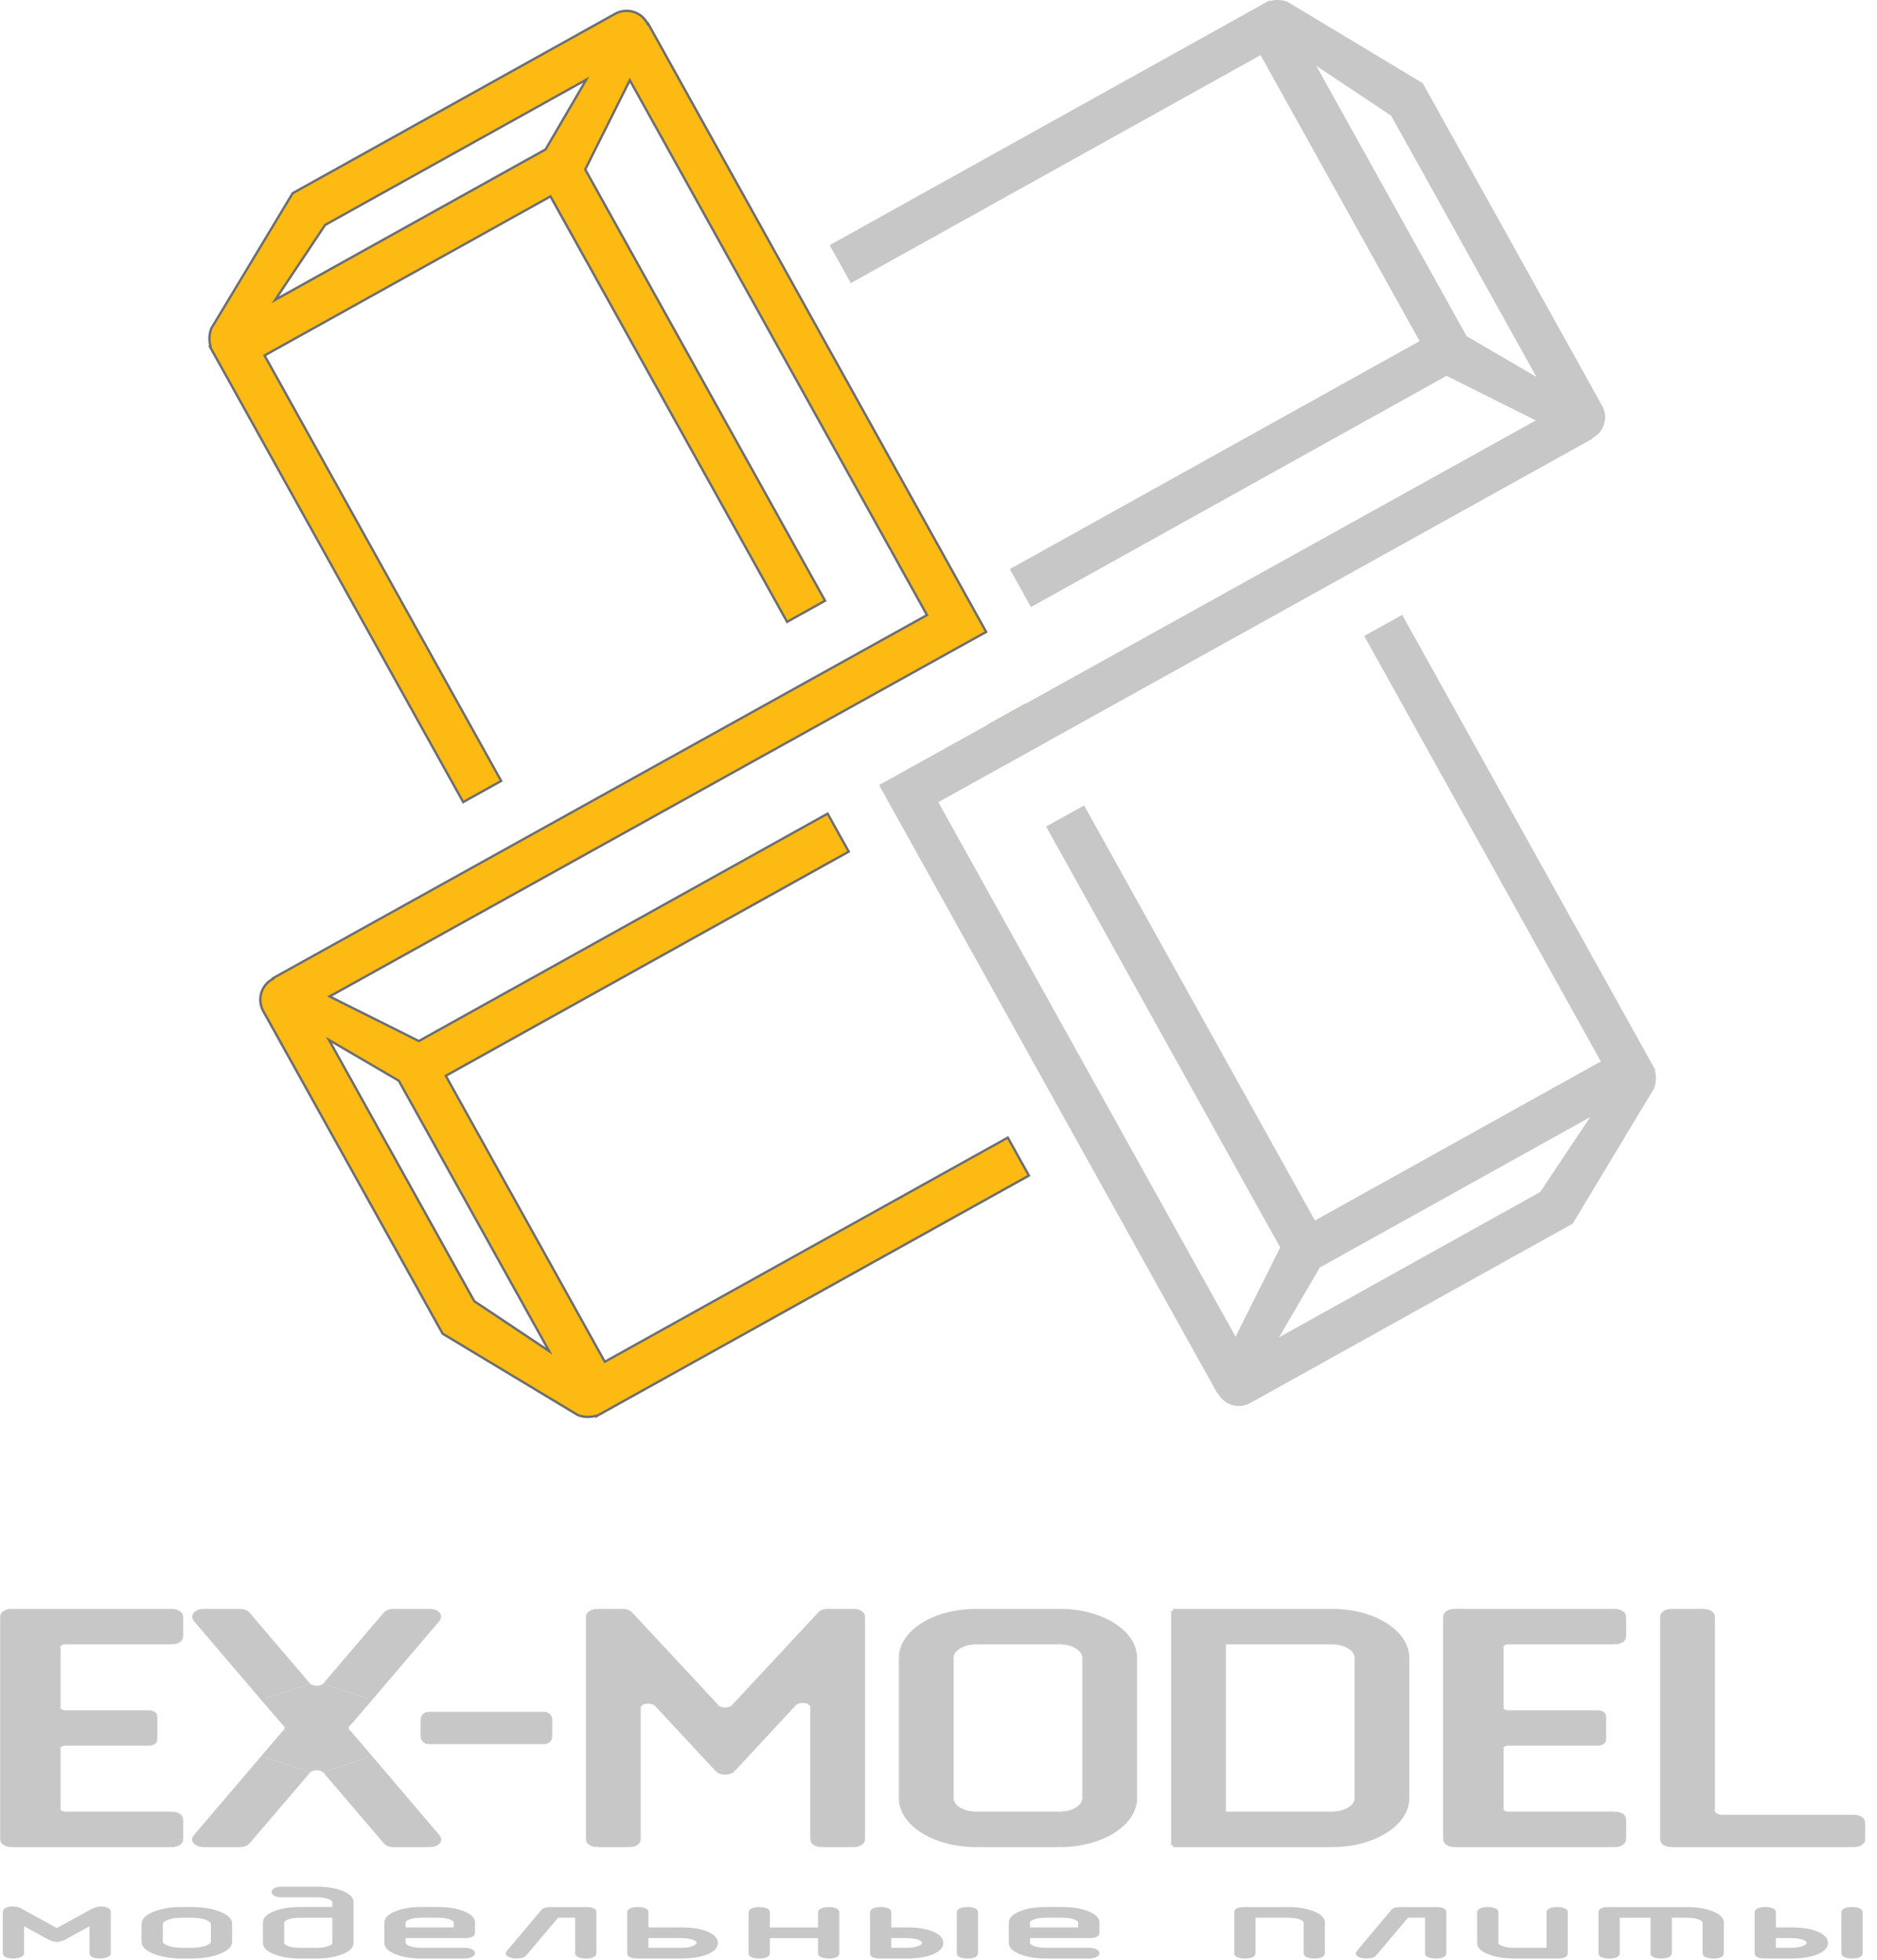 <svg width="136" height="142" viewBox="0 0 136 142" fill="none" xmlns="http://www.w3.org/2000/svg">
<path d="M74.326 50.96L71.572 52.49L73.102 55.243L75.856 53.713L74.326 50.96Z" fill="#E47E25"/>
<path d="M62.057 47.409L59.304 48.939L60.834 51.692L63.587 50.162L62.057 47.409Z" fill="#3B4DA1"/>
<path d="M73.018 82.409L43.821 98.649L32.298 77.934L61.494 61.694L59.964 58.943L30.345 75.418L23.879 72.186L71.452 45.779L46.958 1.707L46.922 1.728C46.804 1.495 46.636 1.286 46.419 1.126C45.88 0.726 45.154 0.678 44.569 1.004L21.205 14L15.302 23.807L15.259 23.951C15.146 24.329 15.15 24.719 15.251 25.079L15.206 25.103L15.36 25.38C15.403 25.474 15.454 25.565 15.512 25.652L33.563 58.103L36.315 56.572L19.17 25.752L39.885 14.228L57.029 45.049L59.781 43.518L42.402 12.275L45.634 5.809L67.165 44.555L19.779 70.86L19.799 70.895C19.567 71.013 19.358 71.181 19.197 71.398C18.797 71.937 18.749 72.664 19.076 73.248L32.072 96.612L41.879 102.515L42.023 102.558C42.4 102.671 42.79 102.667 43.151 102.566L43.175 102.611L43.452 102.457C43.546 102.414 43.637 102.365 43.722 102.306L74.55 85.159L73.02 82.407L73.018 82.409ZM39.529 10.821L19.939 21.718L23.56 16.29L42.483 5.763L39.529 10.82V10.821ZM34.363 94.259L23.837 75.336L28.893 78.29L39.789 97.879L34.362 94.259H34.363Z" fill="#FDBA12"/>
<path d="M42.599 102.731C42.396 102.731 42.192 102.701 41.997 102.642L41.835 102.59L32.007 96.675L31.997 96.655L19.001 73.291C18.659 72.676 18.709 71.913 19.129 71.349C19.276 71.15 19.463 70.986 19.683 70.863L19.665 70.829L67.05 44.524L45.639 5.994L42.5 12.273L59.898 43.551L56.996 45.165L39.851 14.344L19.285 25.784L36.429 56.605L33.528 58.219L15.436 25.693C15.381 25.613 15.328 25.517 15.282 25.415L15.09 25.069L15.152 25.035C15.061 24.667 15.07 24.284 15.178 23.924L15.229 23.761L21.144 13.934L44.528 0.926C45.144 0.584 45.906 0.633 46.471 1.054C46.669 1.201 46.833 1.387 46.956 1.608L46.99 1.589L47.032 1.664L71.57 45.81L71.495 45.851L24.064 72.18L30.344 75.319L59.998 58.825L61.613 61.727L32.416 77.966L43.856 98.532L73.053 82.293L74.667 85.195L74.592 85.236L43.762 102.383C43.682 102.438 43.586 102.491 43.485 102.537L43.139 102.729L43.105 102.667C42.938 102.708 42.767 102.729 42.597 102.729L42.599 102.731ZM41.913 102.438L42.047 102.477C42.397 102.583 42.772 102.585 43.128 102.486L43.193 102.467L43.208 102.496L43.41 102.383C43.507 102.337 43.594 102.289 43.675 102.236L74.434 85.126L72.986 82.523L43.789 98.763L43.748 98.688L32.184 77.898L32.259 77.857L61.38 61.658L59.932 59.056L30.349 75.511L23.698 72.186L23.84 72.108L71.337 45.743L46.924 1.823L46.884 1.846L46.845 1.765C46.729 1.534 46.568 1.341 46.368 1.192C45.857 0.813 45.166 0.767 44.61 1.076L21.265 14.062L15.379 23.841L15.34 23.975C15.234 24.325 15.232 24.7 15.332 25.055L15.35 25.12L15.321 25.136L15.434 25.338C15.48 25.437 15.53 25.524 15.583 25.604L33.596 57.987L36.199 56.538L19.054 25.717L39.92 14.111L57.064 44.933L59.667 43.484L42.307 12.277L45.631 5.627L67.283 44.589L67.208 44.63L19.897 70.892L19.919 70.931L19.841 70.971C19.61 71.087 19.417 71.248 19.268 71.448C18.888 71.959 18.842 72.65 19.152 73.206L32.137 96.551L41.917 102.436L41.913 102.438ZM40.036 98.146L34.299 94.319L34.289 94.3L23.611 75.104L28.957 78.226L28.969 78.247L40.038 98.146H40.036ZM34.427 94.199L39.543 97.611L28.83 78.349L24.064 75.566L34.429 94.198L34.427 94.199ZM19.673 21.965L23.5 16.229L23.519 16.218L42.715 5.541L39.593 10.886L39.572 10.898L19.673 21.967V21.965ZM23.62 16.357L20.207 21.473L39.468 10.76L42.252 5.994L23.62 16.358V16.357Z" fill="#6D6E71"/>
<path d="M119.91 77.563L119.954 77.539L119.8 77.262C119.757 77.168 119.706 77.077 119.648 76.99L101.597 44.539L98.846 46.07L115.99 76.891L95.275 88.415L78.55 58.346L75.798 59.876L92.758 90.367L89.526 96.833L67.987 58.11L115.381 31.783L115.361 31.747C115.593 31.629 115.802 31.461 115.963 31.244C116.363 30.705 116.411 29.979 116.084 29.394L103.088 6.03L93.281 0.127L93.138 0.084C92.76 -0.028 92.37 -0.025 92.009 0.076L91.985 0.031L91.708 0.185C91.614 0.228 91.523 0.278 91.438 0.336L60.114 17.759L61.645 20.51L91.335 3.995L102.859 24.71L73.168 41.225L74.699 43.977L104.812 27.226L111.277 30.457L63.693 56.87L88.201 100.933L88.237 100.913C88.355 101.145 88.522 101.354 88.74 101.515C89.278 101.915 90.005 101.963 90.59 101.636L113.954 88.64L119.857 78.833L119.899 78.69C120.012 78.312 120.009 77.922 119.908 77.561L119.91 77.563ZM106.265 24.353L95.369 4.763L100.797 8.383L111.324 27.306L106.267 24.353H106.265ZM111.599 86.349L92.676 96.876L95.629 91.819L115.219 80.923L111.599 86.349Z" fill="#C7C7C7"/>
<path d="M135.002 132.03V133.244C135.002 133.481 134.688 133.668 134.32 133.668H121.11C120.727 133.668 120.428 133.481 120.428 133.244V117.11C120.428 116.889 120.729 116.686 121.11 116.686H123.432C123.802 116.686 124.115 116.889 124.115 117.11V131.181C124.115 131.411 124.416 131.606 124.797 131.606H134.318C134.688 131.606 135.001 131.783 135.001 132.03H135.002Z" fill="#C7C7C7"/>
<path d="M117.682 131.8V133.244C117.682 133.481 117.381 133.668 116.999 133.668H105.388C105.019 133.668 104.706 133.481 104.706 133.244V117.11C104.706 116.889 105.021 116.686 105.388 116.686H116.999C117.382 116.686 117.682 116.889 117.682 117.11V118.553C117.682 118.799 117.381 118.977 116.999 118.977H109.282C109.022 118.977 108.803 119.121 108.803 119.283V123.74C108.803 123.892 109.022 124.037 109.282 124.037H115.756C116.03 124.037 116.235 124.172 116.235 124.335V126.024C116.235 126.185 116.03 126.322 115.756 126.322H109.282C109.022 126.322 108.803 126.465 108.803 126.628V131.075C108.803 131.236 109.022 131.382 109.282 131.382H116.999C117.382 131.382 117.682 131.559 117.682 131.806V131.8Z" fill="#C7C7C7"/>
<path d="M101.973 120.089V130.273C101.973 132.141 99.528 133.668 96.51 133.668H84.995V116.686H96.51C99.528 116.686 101.973 118.213 101.973 120.089ZM98.285 130.273V120.089C98.285 119.478 97.493 118.977 96.51 118.977H88.683V131.376H96.51C97.493 131.376 98.285 130.875 98.285 130.273Z" fill="#C7C7C7"/>
<path d="M82.249 120.089V130.273C82.249 132.141 79.804 133.668 76.786 133.668H70.734C67.716 133.668 65.27 132.141 65.27 130.273V120.089C65.27 118.213 67.716 116.686 70.734 116.686H76.786C79.804 116.686 82.249 118.213 82.249 120.089ZM78.561 130.273V120.089C78.561 119.478 77.769 118.977 76.786 118.977H70.734C69.751 118.977 68.959 119.478 68.959 120.089V130.273C68.959 130.875 69.751 131.376 70.734 131.376H76.786C77.769 131.376 78.561 130.875 78.561 130.273Z" fill="#C7C7C7"/>
<path d="M62.537 117.11V133.244C62.537 133.481 62.223 133.668 61.855 133.668H59.533C59.15 133.668 58.85 133.481 58.85 133.244V123.645C58.85 123.408 58.536 123.221 58.168 123.221C57.936 123.221 57.676 123.307 57.568 123.433L53.142 128.203C53.088 128.262 52.978 128.338 52.883 128.363C52.554 128.475 52.146 128.406 51.954 128.203L47.556 123.485C47.378 123.29 46.956 123.221 46.627 123.324C46.436 123.401 46.272 123.562 46.285 123.697V133.244C46.285 133.481 45.984 133.668 45.603 133.668H43.281C42.912 133.668 42.599 133.481 42.599 133.244V117.11C42.599 116.889 42.913 116.686 43.281 116.686H45.111C45.33 116.677 45.603 116.78 45.697 116.906L51.954 123.628C52.146 123.84 52.554 123.892 52.883 123.772C52.978 123.763 53.088 123.687 53.129 123.628L59.386 116.906C59.481 116.78 59.741 116.677 59.972 116.686H61.857C62.226 116.686 62.539 116.889 62.539 117.11H62.537Z" fill="#C7C7C7"/>
<path d="M39.875 124.577V125.783C39.875 126.012 39.67 126.207 39.438 126.207H31.05C30.804 126.207 30.612 126.012 30.612 125.783V124.577C30.612 124.34 30.804 124.145 31.05 124.145H39.438C39.67 124.145 39.875 124.34 39.875 124.577Z" fill="#C7C7C7"/>
<path d="M31.459 116.735C31.788 116.847 31.925 117.1 31.747 117.32L26.815 123.1L23.551 122.023L27.908 116.913C28.004 116.778 28.277 116.676 28.508 116.684H31.145C31.227 116.684 31.377 116.727 31.459 116.735Z" fill="#C7C7C7"/>
<path d="M31.747 133.047C31.788 133.098 31.829 133.191 31.829 133.242C31.829 133.48 31.515 133.666 31.147 133.666H28.51C28.278 133.675 28.004 133.572 27.91 133.437L23.553 128.336L26.817 127.259L31.749 133.047H31.747Z" fill="#C7C7C7"/>
<path d="M26.816 123.102L25.203 124.978C25.094 125.089 25.094 125.267 25.203 125.376L26.816 127.26L23.551 128.338C23.373 128.117 22.965 128.04 22.623 128.151C22.513 128.186 22.39 128.269 22.335 128.338L19.071 127.26L20.684 125.376C20.793 125.265 20.793 125.087 20.684 124.978L19.071 123.102L22.335 122.024C22.513 122.236 22.936 122.313 23.264 122.211C23.373 122.168 23.497 122.093 23.551 122.024L26.816 123.102Z" fill="#C7C7C7"/>
<path d="M17.979 116.915L22.336 122.024L19.071 123.102L14.14 117.322C14.099 117.279 14.071 117.195 14.071 117.136V117.11C14.071 116.889 14.372 116.686 14.754 116.686H17.377C17.609 116.677 17.883 116.78 17.977 116.915H17.979Z" fill="#C7C7C7"/>
<path d="M22.336 128.338L17.979 133.439C17.883 133.574 17.609 133.676 17.378 133.668H14.755C14.659 133.676 14.509 133.642 14.427 133.608C14.194 133.54 14.058 133.387 14.058 133.235C14.058 133.175 14.085 133.109 14.14 133.049L19.071 127.26L22.336 128.338Z" fill="#C7C7C7"/>
<path d="M13.129 133.235V133.244C13.129 133.481 12.828 133.668 12.447 133.668H0.836C0.453 133.668 0.153 133.481 0.153 133.244V117.11C0.153 116.889 0.454 116.686 0.836 116.686H12.447C12.83 116.686 13.129 116.889 13.129 117.11V118.553C13.129 118.799 12.828 118.977 12.447 118.977H4.729C4.469 118.977 4.25 119.121 4.25 119.283V123.74C4.25 123.9 4.469 124.037 4.729 124.037H10.781C11.041 124.037 11.26 124.172 11.26 124.335V126.024C11.26 126.193 11.041 126.322 10.781 126.322H4.729C4.469 126.322 4.25 126.465 4.25 126.628V131.075C4.25 131.245 4.469 131.382 4.729 131.382H12.447C12.83 131.382 13.129 131.576 13.129 131.806V133.24V133.235Z" fill="#C7C7C7"/>
<path d="M120.569 117.11H120.288V133.244H120.569V117.11Z" fill="#C7C7C7"/>
<path d="M123.433 116.546H121.111V116.826H123.433V116.546Z" fill="#C7C7C7"/>
<path d="M124.257 117.11H123.977V131.181H124.257V117.11Z" fill="#C7C7C7"/>
<path d="M134.32 131.465H124.799V131.746H134.32V131.465Z" fill="#C7C7C7"/>
<path d="M135.143 132.03H134.862V133.244H135.143V132.03Z" fill="#C7C7C7"/>
<path d="M134.32 133.528H121.111V133.808H134.32V133.528Z" fill="#C7C7C7"/>
<path d="M108.944 119.282H108.663V123.738H108.944V119.282Z" fill="#C7C7C7"/>
<path d="M115.754 123.895H109.28V124.176H115.754V123.895Z" fill="#C7C7C7"/>
<path d="M116.374 124.331H116.094V126.021H116.374V124.331Z" fill="#C7C7C7"/>
<path d="M115.754 126.178H109.28V126.459H115.754V126.178Z" fill="#C7C7C7"/>
<path d="M108.944 126.623H108.663V131.07H108.944V126.623Z" fill="#C7C7C7"/>
<path d="M116.998 131.236H109.28V131.517H116.998V131.236Z" fill="#C7C7C7"/>
<path d="M117.822 131.801H117.542V133.244H117.822V131.801Z" fill="#C7C7C7"/>
<path d="M117 133.528H105.389V133.808H117V133.528Z" fill="#C7C7C7"/>
<path d="M104.845 117.11H104.564V133.244H104.845V117.11Z" fill="#C7C7C7"/>
<path d="M117 116.546H105.389V116.826H117V116.546Z" fill="#C7C7C7"/>
<path d="M117.822 117.11H117.542V118.553H117.822V117.11Z" fill="#C7C7C7"/>
<path d="M116.998 118.837H109.28V119.117H116.998V118.837Z" fill="#C7C7C7"/>
<path d="M96.508 118.837H88.682V119.117H96.508V118.837Z" fill="#C7C7C7"/>
<path d="M96.508 133.528H84.993V133.808H96.508V133.528Z" fill="#C7C7C7"/>
<path d="M85.134 116.686H84.853V133.668H85.134V116.686Z" fill="#C7C7C7"/>
<path d="M96.508 116.546H84.993V116.826H96.508V116.546Z" fill="#C7C7C7"/>
<path d="M102.114 120.089H101.834V130.274H102.114V120.089Z" fill="#C7C7C7"/>
<path d="M88.822 118.977H88.542V131.377H88.822V118.977Z" fill="#C7C7C7"/>
<path d="M96.508 131.236H88.682V131.517H96.508V131.236Z" fill="#C7C7C7"/>
<path d="M98.426 120.089H98.145V130.274H98.426V120.089Z" fill="#C7C7C7"/>
<path d="M76.786 133.528H70.734V133.808H76.786V133.528Z" fill="#C7C7C7"/>
<path d="M65.409 120.089H65.129V130.274H65.409V120.089Z" fill="#C7C7C7"/>
<path d="M76.786 116.546H70.734V116.826H76.786V116.546Z" fill="#C7C7C7"/>
<path d="M82.389 120.089H82.108V130.274H82.389V120.089Z" fill="#C7C7C7"/>
<path d="M76.786 131.236H70.734V131.517H76.786V131.236Z" fill="#C7C7C7"/>
<path d="M78.7 120.089H78.42V130.274H78.7V120.089Z" fill="#C7C7C7"/>
<path d="M76.786 118.837H70.734V119.117H76.786V118.837Z" fill="#C7C7C7"/>
<path d="M69.098 120.089H68.817V130.274H69.098V120.089Z" fill="#C7C7C7"/>
<path d="M45.599 133.528H43.276V133.808H45.599V133.528Z" fill="#C7C7C7"/>
<path d="M42.734 117.11H42.454V133.244H42.734V117.11Z" fill="#C7C7C7"/>
<path d="M45.106 116.546H43.276V116.826H45.106V116.546Z" fill="#C7C7C7"/>
<path d="M45.8 116.803L45.595 116.994L51.852 123.715L52.057 123.524L45.8 116.803Z" fill="#C7C7C7"/>
<path d="M59.278 116.815L53.022 123.536L53.227 123.727L59.483 117.006L59.278 116.815Z" fill="#C7C7C7"/>
<path d="M61.854 116.546H59.97V116.826H61.854V116.546Z" fill="#C7C7C7"/>
<path d="M62.678 117.11H62.398V133.244H62.678V117.11Z" fill="#C7C7C7"/>
<path d="M61.853 133.528H59.531V133.808H61.853V133.528Z" fill="#C7C7C7"/>
<path d="M58.99 123.644H58.709V133.242H58.99V123.644Z" fill="#C7C7C7"/>
<path d="M57.463 123.331L53.038 128.102L53.244 128.292L57.669 123.522L57.463 123.331Z" fill="#C7C7C7"/>
<path d="M47.658 123.384L47.453 123.575L51.851 128.293L52.056 128.102L47.658 123.384Z" fill="#C7C7C7"/>
<path d="M46.423 123.695H46.142V133.242H46.423V123.695Z" fill="#C7C7C7"/>
<path d="M30.754 124.578H30.474V125.783H30.754V124.578Z" fill="#C7C7C7"/>
<path d="M39.439 124.005H31.052V124.285H39.439V124.005Z" fill="#C7C7C7"/>
<path d="M40.016 124.578H39.735V125.783H40.016V124.578Z" fill="#C7C7C7"/>
<path d="M39.439 126.067H31.052V126.347H39.439V126.067Z" fill="#C7C7C7"/>
<path d="M27.806 116.818L23.447 121.926L23.66 122.108L28.02 117.001L27.806 116.818Z" fill="#C7C7C7"/>
<path d="M31.147 116.546H28.511V116.826H31.147V116.546Z" fill="#C7C7C7"/>
<path d="M25.312 125.068L25.1 124.885L26.71 123.01L31.642 117.231L31.854 117.413L26.924 123.193L25.312 125.068Z" fill="#C7C7C7"/>
<path d="M31.642 133.139L26.71 127.351L25.097 125.467L25.311 125.285L26.924 127.168L31.854 132.956L31.642 133.139Z" fill="#C7C7C7"/>
<path d="M31.147 133.528H28.511V133.808H31.147V133.528Z" fill="#C7C7C7"/>
<path d="M23.662 128.242L23.448 128.424L27.806 133.525L28.019 133.342L23.662 128.242Z" fill="#C7C7C7"/>
<path d="M22.225 128.259L17.867 133.359L18.08 133.541L22.438 128.441L22.225 128.259Z" fill="#C7C7C7"/>
<path d="M17.378 133.528H14.755V133.808H17.378V133.528Z" fill="#C7C7C7"/>
<path d="M14.248 133.139L14.034 132.956L18.966 127.17L20.577 125.285L20.79 125.467L19.178 127.351L14.248 133.139Z" fill="#C7C7C7"/>
<path d="M17.378 116.546H14.755V116.826H17.378V116.546Z" fill="#C7C7C7"/>
<path d="M18.085 116.825L17.872 117.007L22.23 122.116L22.443 121.934L18.085 116.825Z" fill="#C7C7C7"/>
<path d="M20.577 125.068L18.966 123.193L14.034 117.413L14.248 117.231L19.178 123.011L20.79 124.885L20.577 125.068Z" fill="#C7C7C7"/>
<path d="M120.569 117.11H120.288C120.288 116.799 120.657 116.546 121.111 116.546V116.826C120.779 116.826 120.569 116.994 120.569 117.11Z" fill="#C7C7C7"/>
<path d="M124.257 117.11H123.976C123.976 116.995 123.749 116.826 123.434 116.826V116.546C123.881 116.546 124.257 116.804 124.257 117.11Z" fill="#C7C7C7"/>
<path d="M124.799 131.746C124.337 131.746 123.977 131.498 123.977 131.182H124.257C124.257 131.315 124.49 131.466 124.799 131.466V131.746Z" fill="#C7C7C7"/>
<path d="M135.143 132.03H134.862C134.862 131.876 134.614 131.746 134.32 131.746V131.465C134.789 131.465 135.143 131.708 135.143 132.03Z" fill="#C7C7C7"/>
<path d="M134.32 133.808V133.528C134.632 133.528 134.862 133.377 134.862 133.244H135.143C135.143 133.56 134.782 133.808 134.32 133.808Z" fill="#C7C7C7"/>
<path d="M121.111 133.808C120.642 133.808 120.288 133.565 120.288 133.244H120.569C120.569 133.381 120.787 133.528 121.111 133.528V133.808Z" fill="#C7C7C7"/>
<path d="M108.944 119.282H108.663C108.663 119.036 108.94 118.835 109.282 118.835V119.116C109.075 119.116 108.944 119.225 108.944 119.282Z" fill="#C7C7C7"/>
<path d="M109.281 124.176C108.946 124.176 108.662 123.975 108.662 123.738H108.943C108.943 123.784 109.074 123.895 109.281 123.895V124.176Z" fill="#C7C7C7"/>
<path d="M116.374 124.331H116.093C116.093 124.268 115.962 124.174 115.755 124.174V123.894C116.107 123.894 116.374 124.082 116.374 124.331Z" fill="#C7C7C7"/>
<path d="M115.757 126.459V126.178C115.964 126.178 116.095 126.086 116.095 126.021H116.376C116.376 126.27 116.111 126.459 115.757 126.459Z" fill="#C7C7C7"/>
<path d="M108.944 126.623H108.663C108.663 126.376 108.94 126.176 109.282 126.176V126.457C109.075 126.457 108.944 126.566 108.944 126.623Z" fill="#C7C7C7"/>
<path d="M109.281 131.517C108.941 131.517 108.662 131.317 108.662 131.07H108.943C108.943 131.127 109.074 131.236 109.281 131.236V131.517Z" fill="#C7C7C7"/>
<path d="M117.823 131.801H117.542C117.542 131.643 117.299 131.517 117 131.517V131.236C117.477 131.236 117.823 131.474 117.823 131.801Z" fill="#C7C7C7"/>
<path d="M117 133.808V133.528C117.325 133.528 117.542 133.38 117.542 133.244H117.823C117.823 133.565 117.469 133.808 117 133.808Z" fill="#C7C7C7"/>
<path d="M105.389 133.808C104.927 133.808 104.566 133.56 104.566 133.244H104.847C104.847 133.377 105.079 133.528 105.389 133.528V133.808Z" fill="#C7C7C7"/>
<path d="M104.845 117.11H104.564C104.564 116.804 104.941 116.546 105.387 116.546V116.826C105.072 116.826 104.845 116.995 104.845 117.11Z" fill="#C7C7C7"/>
<path d="M117.823 117.11H117.542C117.542 116.994 117.33 116.826 117 116.826V116.546C117.453 116.546 117.823 116.799 117.823 117.11Z" fill="#C7C7C7"/>
<path d="M117 119.118V118.837C117.299 118.837 117.542 118.709 117.542 118.553H117.823C117.823 118.88 117.477 119.118 117 119.118Z" fill="#C7C7C7"/>
<path d="M102.114 120.089H101.834C101.834 118.29 99.445 116.826 96.511 116.826V116.546C99.601 116.546 102.114 118.136 102.114 120.089Z" fill="#C7C7C7"/>
<path d="M96.509 133.808V133.528C99.445 133.528 101.832 132.067 101.832 130.273H102.112C102.112 132.223 99.599 133.808 96.509 133.808Z" fill="#C7C7C7"/>
<path d="M96.509 131.517V131.236C97.395 131.236 98.145 130.795 98.145 130.273H98.426C98.426 130.959 97.566 131.517 96.51 131.517H96.509Z" fill="#C7C7C7"/>
<path d="M98.426 120.089H98.145C98.145 119.562 97.396 119.118 96.509 119.118V118.837C97.566 118.837 98.424 119.398 98.424 120.089H98.426Z" fill="#C7C7C7"/>
<path d="M70.734 131.517C69.677 131.517 68.818 130.959 68.818 130.273H69.099C69.099 130.795 69.848 131.236 70.735 131.236V131.517H70.734Z" fill="#C7C7C7"/>
<path d="M76.784 133.808V133.528C79.72 133.528 82.107 132.067 82.107 130.273H82.388C82.388 132.223 79.874 133.808 76.784 133.808Z" fill="#C7C7C7"/>
<path d="M70.734 133.808C67.644 133.808 65.13 132.223 65.13 130.273H65.41C65.41 132.069 67.799 133.528 70.734 133.528V133.808Z" fill="#C7C7C7"/>
<path d="M65.409 120.089H65.129C65.129 118.134 67.643 116.546 70.733 116.546V116.826C67.796 116.826 65.409 118.29 65.409 120.089Z" fill="#C7C7C7"/>
<path d="M82.389 120.089H82.108C82.108 118.29 79.719 116.826 76.785 116.826V116.546C79.875 116.546 82.389 118.136 82.389 120.089Z" fill="#C7C7C7"/>
<path d="M76.784 131.517V131.236C77.67 131.236 78.419 130.795 78.419 130.273H78.699C78.699 130.959 77.839 131.517 76.784 131.517Z" fill="#C7C7C7"/>
<path d="M78.7 120.089H78.42C78.42 119.562 77.671 119.117 76.785 119.117V118.837C77.842 118.837 78.7 119.398 78.7 120.089Z" fill="#C7C7C7"/>
<path d="M69.098 120.089H68.817C68.817 119.398 69.677 118.837 70.733 118.837V119.117C69.847 119.117 69.096 119.562 69.096 120.089H69.098Z" fill="#C7C7C7"/>
<path d="M43.276 133.808C42.815 133.808 42.454 133.56 42.454 133.244H42.734C42.734 133.377 42.967 133.528 43.276 133.528V133.808Z" fill="#C7C7C7"/>
<path d="M42.734 117.11H42.454C42.454 116.804 42.83 116.546 43.276 116.546V116.826C42.962 116.826 42.734 116.995 42.734 117.11Z" fill="#C7C7C7"/>
<path d="M45.583 116.99C45.523 116.91 45.299 116.818 45.113 116.826L45.103 116.546C45.366 116.536 45.686 116.659 45.807 116.823L45.583 116.99Z" fill="#C7C7C7"/>
<path d="M52.517 123.974C52.247 123.974 51.994 123.885 51.847 123.721L52.055 123.533C52.201 123.693 52.55 123.741 52.832 123.639L52.867 123.63C52.917 123.625 52.991 123.575 53.01 123.546L53.24 123.705C53.181 123.791 53.049 123.888 52.91 123.907C52.782 123.952 52.647 123.972 52.517 123.972V123.974Z" fill="#C7C7C7"/>
<path d="M62.678 117.11H62.398C62.398 116.995 62.17 116.826 61.855 116.826V116.546C62.302 116.546 62.678 116.804 62.678 117.11Z" fill="#C7C7C7"/>
<path d="M61.853 133.808V133.528C62.165 133.528 62.396 133.377 62.396 133.244H62.676C62.676 133.56 62.315 133.808 61.853 133.808Z" fill="#C7C7C7"/>
<path d="M59.532 133.808C59.063 133.808 58.709 133.565 58.709 133.244H58.99C58.99 133.381 59.209 133.528 59.532 133.528V133.808Z" fill="#C7C7C7"/>
<path d="M58.99 123.644H58.709C58.709 123.511 58.477 123.36 58.167 123.36C57.972 123.36 57.75 123.434 57.673 123.524L57.461 123.341C57.615 123.162 57.936 123.08 58.169 123.08C58.631 123.08 58.991 123.328 58.991 123.644H58.99Z" fill="#C7C7C7"/>
<path d="M52.548 128.557C52.274 128.557 52.006 128.464 51.849 128.297L52.054 128.105C52.206 128.268 52.557 128.324 52.835 128.23C52.909 128.21 52.996 128.151 53.037 128.107L53.244 128.297C53.176 128.37 53.046 128.464 52.917 128.499C52.799 128.538 52.675 128.557 52.55 128.557H52.548Z" fill="#C7C7C7"/>
<path d="M46.142 123.709C46.12 123.49 46.341 123.283 46.572 123.191C46.972 123.066 47.444 123.155 47.656 123.387L47.449 123.575C47.31 123.423 46.944 123.367 46.666 123.454C46.51 123.515 46.418 123.635 46.423 123.68L46.144 123.707L46.142 123.709Z" fill="#C7C7C7"/>
<path d="M45.599 133.808V133.528C45.923 133.528 46.141 133.381 46.141 133.244H46.421C46.421 133.565 46.067 133.808 45.599 133.808Z" fill="#C7C7C7"/>
<path d="M59.495 116.99L59.27 116.823C59.397 116.655 59.698 116.537 59.975 116.546L59.965 116.826C59.773 116.817 59.558 116.906 59.495 116.99Z" fill="#C7C7C7"/>
<path d="M30.754 124.577H30.474C30.474 124.261 30.732 124.005 31.052 124.005V124.285C30.886 124.285 30.754 124.413 30.754 124.577Z" fill="#C7C7C7"/>
<path d="M40.016 124.577H39.735C39.735 124.422 39.596 124.285 39.438 124.285V124.005C39.75 124.005 40.016 124.266 40.016 124.577Z" fill="#C7C7C7"/>
<path d="M39.44 126.348V126.067C39.595 126.067 39.737 125.932 39.737 125.783H40.017C40.017 126.089 39.752 126.348 39.44 126.348Z" fill="#C7C7C7"/>
<path d="M31.052 126.347C30.734 126.347 30.474 126.094 30.474 125.783H30.754C30.754 125.94 30.887 126.067 31.052 126.067V126.347Z" fill="#C7C7C7"/>
<path d="M22.954 122.396C22.66 122.396 22.378 122.293 22.23 122.115L22.445 121.936C22.582 122.098 22.946 122.165 23.225 122.077C23.317 122.042 23.413 121.975 23.444 121.937L23.663 122.113C23.58 122.216 23.425 122.301 23.317 122.343C23.199 122.378 23.076 122.397 22.956 122.397L22.954 122.396Z" fill="#C7C7C7"/>
<path d="M28.023 116.995L27.794 116.835C27.929 116.643 28.266 116.535 28.516 116.546L28.506 116.826C28.304 116.817 28.085 116.91 28.025 116.995H28.023Z" fill="#C7C7C7"/>
<path d="M31.857 117.409L31.638 117.233C31.681 117.18 31.695 117.129 31.679 117.079C31.655 116.997 31.561 116.92 31.428 116.872C31.394 116.867 31.349 116.859 31.305 116.85C31.248 116.838 31.18 116.824 31.146 116.824V116.544C31.207 116.544 31.286 116.559 31.361 116.575C31.404 116.583 31.443 116.592 31.474 116.595L31.505 116.602C31.736 116.679 31.896 116.824 31.948 116.999C31.989 117.137 31.956 117.283 31.855 117.407L31.857 117.409Z" fill="#C7C7C7"/>
<path d="M25.104 125.475C24.942 125.311 24.942 125.043 25.104 124.878L25.304 125.075C25.25 125.132 25.25 125.22 25.304 125.277L25.104 125.473V125.475Z" fill="#C7C7C7"/>
<path d="M31.148 133.808V133.528C31.459 133.528 31.689 133.377 31.689 133.244C31.688 133.227 31.662 133.167 31.638 133.136L31.857 132.96C31.912 133.028 31.97 133.15 31.97 133.244C31.97 133.56 31.609 133.808 31.148 133.808Z" fill="#C7C7C7"/>
<path d="M28.485 133.808C28.241 133.808 27.924 133.704 27.794 133.519L28.023 133.358C28.083 133.444 28.307 133.535 28.504 133.528L28.514 133.808C28.504 133.808 28.494 133.808 28.483 133.808H28.485Z" fill="#C7C7C7"/>
<path d="M22.445 128.425L22.226 128.249C22.303 128.155 22.452 128.056 22.58 128.016C22.984 127.886 23.449 127.986 23.659 128.249L23.44 128.425C23.302 128.254 22.955 128.189 22.664 128.283C22.579 128.309 22.479 128.379 22.444 128.425H22.445Z" fill="#C7C7C7"/>
<path d="M17.403 133.808C17.393 133.808 17.382 133.808 17.372 133.808L17.382 133.528C17.582 133.536 17.803 133.444 17.863 133.358L18.092 133.519C17.962 133.704 17.646 133.808 17.401 133.808H17.403Z" fill="#C7C7C7"/>
<path d="M14.722 133.81C14.606 133.81 14.461 133.776 14.372 133.738C14.102 133.659 13.917 133.461 13.917 133.235C13.917 133.138 13.96 133.037 14.037 132.953L14.244 133.143C14.211 133.179 14.199 133.215 14.199 133.235C14.199 133.312 14.283 133.42 14.468 133.475C14.55 133.509 14.676 133.535 14.743 133.529L14.769 133.808C14.755 133.808 14.739 133.81 14.724 133.81H14.722Z" fill="#C7C7C7"/>
<path d="M20.783 125.475L20.583 125.279C20.638 125.222 20.638 125.133 20.583 125.077L20.783 124.88C20.945 125.044 20.945 125.313 20.783 125.477V125.475Z" fill="#C7C7C7"/>
<path d="M14.038 117.419C13.965 117.343 13.931 117.219 13.931 117.136V117.11C13.931 116.799 14.3 116.546 14.753 116.546V116.826C14.421 116.826 14.211 116.994 14.211 117.11V117.136C14.211 117.166 14.23 117.213 14.24 117.225L14.038 117.419Z" fill="#C7C7C7"/>
<path d="M17.864 116.995C17.802 116.91 17.582 116.818 17.383 116.826L17.373 116.546C17.621 116.537 17.958 116.641 18.095 116.835L17.866 116.995H17.864Z" fill="#C7C7C7"/>
<path d="M4.391 119.282H4.111V123.738H4.391V119.282Z" fill="#C7C7C7"/>
<path d="M10.779 123.895H4.728V124.176H10.779V123.895Z" fill="#C7C7C7"/>
<path d="M11.399 124.331H11.118V126.021H11.399V124.331Z" fill="#C7C7C7"/>
<path d="M10.779 126.178H4.728V126.459H10.779V126.178Z" fill="#C7C7C7"/>
<path d="M4.391 126.623H4.111V131.071H4.391V126.623Z" fill="#C7C7C7"/>
<path d="M12.445 131.236H4.728V131.517H12.445V131.236Z" fill="#C7C7C7"/>
<path d="M12.989 133.244V131.801H13.27V133.235L12.989 133.244Z" fill="#C7C7C7"/>
<path d="M12.447 133.528H0.836V133.808H12.447V133.528Z" fill="#C7C7C7"/>
<path d="M0.292 117.11H0.012V133.244H0.292V117.11Z" fill="#C7C7C7"/>
<path d="M12.447 116.546H0.836V116.826H12.447V116.546Z" fill="#C7C7C7"/>
<path d="M13.27 117.11H12.989V118.553H13.27V117.11Z" fill="#C7C7C7"/>
<path d="M12.445 118.837H4.728V119.117H12.445V118.837Z" fill="#C7C7C7"/>
<path d="M4.391 119.282H4.111C4.111 119.036 4.388 118.835 4.73 118.835V119.116C4.523 119.116 4.391 119.225 4.391 119.282Z" fill="#C7C7C7"/>
<path d="M4.727 124.176C4.387 124.176 4.108 123.979 4.108 123.738H4.389C4.389 123.793 4.521 123.895 4.727 123.895V124.176Z" fill="#C7C7C7"/>
<path d="M11.398 124.331H11.118C11.118 124.277 10.986 124.174 10.779 124.174V123.894C11.12 123.894 11.398 124.09 11.398 124.331Z" fill="#C7C7C7"/>
<path d="M10.779 126.459V126.178C10.986 126.178 11.118 126.086 11.118 126.021H11.398C11.398 126.27 11.133 126.459 10.779 126.459Z" fill="#C7C7C7"/>
<path d="M4.391 126.623H4.111C4.111 126.376 4.388 126.176 4.73 126.176V126.457C4.523 126.457 4.391 126.566 4.391 126.623Z" fill="#C7C7C7"/>
<path d="M4.727 131.517C4.38 131.517 4.108 131.322 4.108 131.07H4.389C4.389 131.135 4.524 131.236 4.727 131.236V131.517Z" fill="#C7C7C7"/>
<path d="M13.27 131.801H12.989C12.989 131.667 12.757 131.517 12.447 131.517V131.236C12.909 131.236 13.27 131.484 13.27 131.801Z" fill="#C7C7C7"/>
<path d="M12.447 133.808V133.528C12.772 133.528 12.989 133.38 12.989 133.244H13.27C13.27 133.565 12.916 133.808 12.447 133.808Z" fill="#C7C7C7"/>
<path d="M0.836 133.808C0.367 133.808 0.013 133.565 0.013 133.244H0.294C0.294 133.381 0.513 133.528 0.836 133.528V133.808Z" fill="#C7C7C7"/>
<path d="M0.292 117.11H0.012C0.012 116.799 0.381 116.546 0.834 116.546V116.826C0.502 116.826 0.292 116.994 0.292 117.11Z" fill="#C7C7C7"/>
<path d="M13.27 117.11H12.989C12.989 116.994 12.777 116.826 12.447 116.826V116.546C12.9 116.546 13.27 116.799 13.27 117.11Z" fill="#C7C7C7"/>
<path d="M12.447 119.118V118.837C12.746 118.837 12.989 118.709 12.989 118.553H13.27C13.27 118.88 12.924 119.118 12.447 119.118Z" fill="#C7C7C7"/>
<path d="M7.681 141.669C7.546 141.712 7.404 141.734 7.255 141.734C7.068 141.734 6.92 141.713 6.807 141.674C6.687 141.628 6.627 141.565 6.627 141.488V139.301L4.625 140.402C4.445 140.489 4.274 140.532 4.114 140.532C3.939 140.532 3.77 140.489 3.602 140.402L1.6 139.301V141.488C1.6 141.565 1.533 141.626 1.398 141.669C1.263 141.712 1.121 141.734 0.972 141.734C0.786 141.734 0.637 141.713 0.524 141.674C0.405 141.628 0.345 141.565 0.345 141.488V138.533C0.345 138.446 0.396 138.377 0.497 138.326C0.622 138.275 0.757 138.249 0.9 138.249C1.121 138.249 1.316 138.295 1.484 138.389L4.114 139.834L6.744 138.389C6.947 138.295 7.142 138.249 7.327 138.249C7.482 138.249 7.614 138.273 7.722 138.323C7.829 138.372 7.882 138.442 7.882 138.533V141.488C7.882 141.565 7.816 141.626 7.681 141.669Z" fill="#C7C7C7"/>
<path d="M7.255 141.874C7.052 141.874 6.889 141.852 6.759 141.806C6.532 141.717 6.486 141.583 6.486 141.486V139.538L4.694 140.523C4.27 140.728 3.898 140.713 3.538 140.523L1.742 139.536V141.484C1.742 141.583 1.691 141.72 1.443 141.801C1.294 141.848 1.137 141.872 0.973 141.872C0.769 141.872 0.607 141.85 0.477 141.804C0.249 141.715 0.203 141.582 0.203 141.484V138.529C0.203 138.43 0.242 138.292 0.434 138.196C0.586 138.133 0.74 138.104 0.903 138.104C1.147 138.104 1.368 138.157 1.556 138.263L4.117 139.67L6.679 138.263C7.105 138.066 7.51 138.066 7.784 138.191C7.996 138.288 8.028 138.446 8.028 138.531V141.486C8.028 141.585 7.977 141.722 7.729 141.801C7.58 141.848 7.423 141.872 7.259 141.872L7.255 141.874ZM6.768 139.061V141.488C6.768 141.488 6.792 141.517 6.857 141.542C6.949 141.575 7.086 141.592 7.253 141.592C7.387 141.592 7.517 141.571 7.636 141.534C7.724 141.505 7.743 141.479 7.743 141.479V138.533C7.741 138.517 7.741 138.487 7.662 138.451C7.464 138.36 7.135 138.363 6.802 138.517L4.112 139.996L1.414 138.514C1.267 138.432 1.094 138.391 0.899 138.391C0.774 138.391 0.656 138.413 0.549 138.457C0.484 138.492 0.484 138.521 0.484 138.534V141.489C0.484 141.489 0.508 141.518 0.572 141.544C0.665 141.577 0.802 141.594 0.969 141.594C1.103 141.594 1.233 141.573 1.352 141.535C1.439 141.506 1.458 141.481 1.458 141.481V139.063L3.668 140.279C3.945 140.422 4.23 140.436 4.562 140.275L6.766 139.063L6.768 139.061Z" fill="#C7C7C7"/>
<path d="M16.681 140.65C16.681 140.942 16.412 141.197 15.877 141.411C15.342 141.625 14.687 141.732 13.916 141.732H13.162C12.413 141.732 11.766 141.628 11.217 141.419C10.67 141.211 10.396 140.954 10.396 140.65V139.369C10.396 139.08 10.665 138.829 11.204 138.612C11.742 138.394 12.394 138.287 13.16 138.287H13.914C14.661 138.287 15.309 138.391 15.858 138.601C16.405 138.812 16.679 139.066 16.679 139.369V140.65H16.681ZM15.424 140.65V139.369C15.424 139.207 15.278 139.068 14.988 138.952C14.697 138.836 14.34 138.777 13.916 138.777H13.162C12.748 138.777 12.394 138.836 12.098 138.95C11.802 139.065 11.653 139.205 11.653 139.369V140.65C11.653 140.812 11.8 140.951 12.093 141.067C12.385 141.183 12.743 141.242 13.162 141.242H13.916C14.323 141.242 14.675 141.185 14.974 141.072C15.273 140.959 15.422 140.819 15.422 140.65H15.424Z" fill="#C7C7C7"/>
<path d="M13.916 141.874H13.162C12.401 141.874 11.729 141.766 11.168 141.553C10.563 141.322 10.255 141.019 10.255 140.65V139.369C10.255 139.013 10.547 138.723 11.151 138.48C11.703 138.257 12.38 138.145 13.16 138.145H13.914C14.677 138.145 15.347 138.254 15.908 138.469C16.514 138.702 16.82 139.005 16.82 139.369V140.65C16.82 141.01 16.527 141.301 15.927 141.542C15.376 141.763 14.699 141.874 13.913 141.874H13.916ZM13.162 138.428C12.418 138.428 11.777 138.534 11.257 138.743C10.929 138.875 10.537 139.092 10.537 139.371V140.651C10.537 140.891 10.783 141.105 11.267 141.289C11.796 141.491 12.433 141.594 13.16 141.594H13.914C14.665 141.594 15.306 141.489 15.823 141.282C16.296 141.093 16.537 140.881 16.537 140.653V139.372C16.537 139.136 16.291 138.921 15.807 138.736C15.279 138.534 14.641 138.43 13.914 138.43H13.16L13.162 138.428ZM13.916 141.382H13.162C12.727 141.382 12.35 141.32 12.042 141.197C11.691 141.058 11.513 140.874 11.513 140.648V139.367C11.513 139.14 11.693 138.955 12.049 138.817C12.36 138.695 12.734 138.635 13.164 138.635H13.918C14.359 138.635 14.737 138.697 15.043 138.82C15.39 138.958 15.568 139.143 15.568 139.367V140.648C15.568 140.881 15.387 141.067 15.027 141.202C14.713 141.32 14.34 141.38 13.918 141.38L13.916 141.382ZM13.162 138.921C12.769 138.921 12.428 138.976 12.15 139.083C12.018 139.135 11.796 139.241 11.796 139.371V140.651C11.796 140.78 12.014 140.886 12.146 140.937C12.421 141.046 12.764 141.101 13.162 141.101H13.916C14.304 141.101 14.643 141.048 14.925 140.942C15.058 140.892 15.282 140.788 15.282 140.653V139.372C15.282 139.244 15.065 139.138 14.935 139.087C14.663 138.977 14.32 138.923 13.914 138.923H13.16L13.162 138.921Z" fill="#C7C7C7"/>
<path d="M24.22 138.287V137.794C24.22 137.656 24.102 137.539 23.866 137.443C23.63 137.348 23.329 137.302 22.963 137.302H20.45C20.258 137.302 20.102 137.279 19.983 137.235C19.875 137.18 19.822 137.12 19.822 137.055C19.822 136.999 19.875 136.944 19.979 136.889C20.084 136.835 20.241 136.809 20.451 136.809H22.965C23.664 136.809 24.259 136.905 24.747 137.098C25.234 137.29 25.479 137.522 25.479 137.794V140.747C25.479 141.017 25.232 141.248 24.743 141.441C24.253 141.635 23.661 141.732 22.967 141.732H21.71C21.033 141.732 20.446 141.636 19.945 141.447C19.446 141.257 19.196 141.024 19.196 140.747V139.27C19.196 138.998 19.441 138.765 19.931 138.574C20.422 138.382 21.014 138.285 21.708 138.285H24.222L24.22 138.287ZM24.22 138.779H21.706C21.352 138.779 21.053 138.825 20.809 138.919C20.689 138.965 20.598 139.02 20.54 139.08C20.48 139.14 20.451 139.203 20.451 139.271V140.749C20.451 140.887 20.571 141.005 20.81 141.101C20.935 141.144 21.07 141.178 21.214 141.207C21.393 141.231 21.558 141.243 21.708 141.243H22.965C23.312 141.243 23.608 141.197 23.854 141.106C24.099 141.016 24.222 140.896 24.222 140.751V138.781L24.22 138.779Z" fill="#C7C7C7"/>
<path d="M22.963 141.874H21.706C21.016 141.874 20.405 141.775 19.892 141.58C19.335 141.368 19.051 141.088 19.051 140.747V139.27C19.051 138.935 19.328 138.656 19.877 138.442C20.381 138.244 20.997 138.145 21.706 138.145H24.078V137.794C24.078 137.697 23.912 137.615 23.811 137.575C23.593 137.488 23.307 137.444 22.962 137.444H20.448C20.238 137.444 20.068 137.42 19.931 137.368C19.759 137.283 19.678 137.18 19.678 137.057C19.678 136.886 19.855 136.795 19.913 136.766C20.039 136.701 20.214 136.671 20.448 136.671H22.962C23.676 136.671 24.294 136.772 24.795 136.968C25.34 137.182 25.616 137.461 25.616 137.796V140.749C25.616 141.081 25.338 141.359 24.79 141.575C24.285 141.773 23.669 141.874 22.96 141.874H22.963ZM21.708 138.429C21.034 138.429 20.455 138.523 19.983 138.707C19.553 138.875 19.336 139.065 19.336 139.272V140.749C19.336 140.959 19.559 141.151 19.995 141.317C20.475 141.5 21.053 141.592 21.708 141.592H22.965C23.639 141.592 24.218 141.498 24.69 141.312C24.985 141.195 25.337 141.004 25.337 140.749V137.796C25.337 137.589 25.121 137.399 24.695 137.232C24.227 137.047 23.644 136.953 22.965 136.953H20.451C20.22 136.953 20.102 136.989 20.044 137.018C20.007 137.037 19.984 137.054 19.973 137.064C19.983 137.073 20.005 137.09 20.048 137.112C20.137 137.144 20.277 137.163 20.451 137.163H22.965C23.346 137.163 23.668 137.214 23.919 137.315C24.213 137.433 24.362 137.596 24.362 137.796V138.43H21.706L21.708 138.429ZM22.963 141.382H21.706C21.551 141.382 21.378 141.37 21.193 141.346C21.036 141.315 20.894 141.277 20.762 141.235C20.458 141.113 20.308 140.951 20.308 140.749V139.272C20.308 139.166 20.352 139.066 20.439 138.979C20.513 138.906 20.617 138.842 20.757 138.788C21.019 138.688 21.337 138.637 21.706 138.637H24.362V140.747C24.362 140.958 24.206 141.122 23.902 141.235C23.642 141.332 23.326 141.38 22.963 141.38V141.382ZM21.708 138.921C21.375 138.921 21.089 138.965 20.862 139.053C20.761 139.092 20.687 139.135 20.641 139.181C20.593 139.229 20.593 139.261 20.593 139.273V140.751C20.593 140.848 20.762 140.93 20.863 140.971C20.976 141.009 21.105 141.043 21.241 141.069C21.405 141.089 21.564 141.101 21.708 141.101H22.965C23.293 141.101 23.575 141.059 23.805 140.973C23.907 140.935 24.08 140.855 24.08 140.751V138.923H21.708V138.921Z" fill="#C7C7C7"/>
<path d="M29.248 140.257V140.749C29.248 140.888 29.367 141.006 29.607 141.102C29.732 141.144 29.867 141.178 30.011 141.208C30.19 141.231 30.354 141.243 30.505 141.243H33.646C33.819 141.243 33.967 141.269 34.09 141.319C34.214 141.37 34.275 141.426 34.275 141.49C34.275 141.546 34.222 141.601 34.118 141.656C34.014 141.71 33.856 141.736 33.646 141.736H30.505C29.822 141.736 29.232 141.64 28.736 141.449C28.239 141.257 27.991 141.025 27.991 140.751V139.274C27.991 139.008 28.234 138.778 28.718 138.583C29.202 138.388 29.798 138.289 30.505 138.289H31.762C32.444 138.289 33.034 138.384 33.53 138.576C34.026 138.767 34.275 139 34.275 139.274V140.012C34.275 140.176 34.065 140.258 33.648 140.258H29.25L29.248 140.257ZM29.248 139.764H33.018V139.272C33.018 139.133 32.9 139.017 32.664 138.921C32.428 138.826 32.127 138.779 31.762 138.779H30.505C30.151 138.779 29.851 138.826 29.607 138.92C29.487 138.966 29.397 139.02 29.338 139.08C29.279 139.14 29.25 139.203 29.25 139.272V139.764H29.248Z" fill="#C7C7C7"/>
<path d="M33.647 141.874H30.506C29.81 141.874 29.198 141.775 28.686 141.578C28.133 141.365 27.85 141.086 27.85 140.749V139.272C27.85 138.94 28.117 138.671 28.666 138.449C29.165 138.247 29.784 138.145 30.506 138.145H31.763C32.459 138.145 33.071 138.244 33.582 138.441C34.136 138.654 34.419 138.933 34.419 139.27V140.009C34.419 140.397 33.839 140.397 33.649 140.397H29.391V140.747C29.391 140.845 29.56 140.927 29.661 140.968C29.774 141.006 29.902 141.04 30.039 141.065C30.203 141.086 30.362 141.098 30.506 141.098H33.647C33.839 141.098 34.006 141.127 34.145 141.183C34.326 141.259 34.417 141.36 34.417 141.484C34.417 141.655 34.241 141.746 34.182 141.775C34.056 141.84 33.882 141.871 33.645 141.871L33.647 141.874ZM30.504 138.429C29.82 138.429 29.235 138.524 28.77 138.712C28.48 138.83 28.133 139.024 28.133 139.272V140.749C28.133 140.958 28.353 141.148 28.787 141.315C29.266 141.5 29.844 141.592 30.506 141.592H33.647C33.878 141.592 33.996 141.556 34.054 141.527C34.085 141.512 34.105 141.498 34.117 141.488C34.102 141.478 34.078 141.464 34.039 141.447C33.934 141.404 33.803 141.382 33.649 141.382H30.508C30.352 141.382 30.179 141.37 29.995 141.346C29.837 141.315 29.695 141.277 29.564 141.235C29.259 141.113 29.109 140.951 29.109 140.749V140.115H33.649C34.047 140.115 34.136 140.038 34.136 140.01V139.272C34.136 139.063 33.916 138.873 33.481 138.706C33.003 138.521 32.425 138.429 31.765 138.429H30.508H30.504ZM33.16 139.906H29.107V139.272C29.107 139.166 29.152 139.066 29.239 138.979C29.312 138.906 29.417 138.842 29.557 138.788C29.819 138.689 30.137 138.637 30.506 138.637H31.763C32.144 138.637 32.466 138.689 32.717 138.789C33.011 138.907 33.16 139.07 33.16 139.27V139.904V139.906ZM29.389 139.622H32.878V139.272C32.878 139.174 32.712 139.092 32.611 139.053C32.392 138.966 32.106 138.921 31.761 138.921H30.504C30.171 138.921 29.885 138.966 29.658 139.053C29.557 139.092 29.483 139.135 29.437 139.181C29.389 139.229 29.389 139.261 29.389 139.273V139.624V139.622Z" fill="#C7C7C7"/>
<path d="M43.073 141.488C43.073 141.565 43.014 141.628 42.894 141.674C42.779 141.713 42.63 141.734 42.446 141.734C42.278 141.734 42.131 141.713 42.006 141.672C41.881 141.631 41.818 141.57 41.818 141.488V138.779H40.373L38.022 141.565C37.974 141.619 37.897 141.662 37.789 141.695C37.759 141.702 37.646 141.715 37.447 141.734C37.28 141.734 37.133 141.71 37.008 141.664C36.869 141.621 36.801 141.566 36.801 141.498L36.846 141.411L39.332 138.456C39.421 138.343 39.619 138.287 39.923 138.287H42.446C42.865 138.287 43.073 138.369 43.073 138.533V141.488Z" fill="#C7C7C7"/>
<path d="M42.444 141.874C42.262 141.874 42.1 141.852 41.96 141.806C41.712 141.726 41.674 141.572 41.674 141.488V138.921H40.436L38.126 141.657C38.057 141.734 37.96 141.79 37.825 141.832C37.799 141.838 37.76 141.847 37.456 141.876C37.255 141.881 37.093 141.85 36.953 141.797C36.758 141.737 36.654 141.637 36.654 141.5V141.466L36.732 141.32L39.219 138.365C39.335 138.218 39.566 138.146 39.92 138.146H42.442C42.632 138.146 43.211 138.146 43.211 138.535V141.49C43.211 141.587 43.165 141.72 42.943 141.808C42.808 141.855 42.645 141.878 42.442 141.878L42.444 141.874ZM40.304 138.637H41.956V141.486C41.956 141.486 41.97 141.512 42.047 141.536C42.158 141.572 42.291 141.59 42.444 141.59C42.613 141.59 42.748 141.573 42.846 141.539C42.904 141.517 42.928 141.493 42.931 141.486V138.533C42.931 138.506 42.842 138.429 42.444 138.429H39.921C39.583 138.429 39.473 138.5 39.439 138.545L36.958 141.495C36.975 141.505 37.002 141.517 37.045 141.529C37.161 141.572 37.293 141.594 37.444 141.594C37.698 141.57 37.746 141.56 37.753 141.558C37.845 141.529 37.892 141.495 37.912 141.472L40.304 138.639V138.637Z" fill="#C7C7C7"/>
<path d="M46.843 139.764H49.356C50.147 139.764 50.774 139.867 51.241 140.07C51.66 140.255 51.868 140.482 51.868 140.749C51.868 141.016 51.662 141.235 51.249 141.424C50.776 141.631 50.145 141.734 49.355 141.734H46.214C45.795 141.734 45.586 141.652 45.586 141.488V138.533C45.586 138.468 45.649 138.406 45.774 138.35C45.899 138.307 46.046 138.287 46.214 138.287C46.381 138.287 46.52 138.307 46.65 138.348C46.778 138.389 46.843 138.451 46.843 138.533V139.764ZM46.843 140.257V141.242H49.356C49.739 141.242 50.044 141.192 50.271 141.093C50.499 140.994 50.612 140.879 50.612 140.749C50.612 140.611 50.509 140.498 50.307 140.409C50.205 140.364 50.073 140.328 49.912 140.299C49.752 140.27 49.565 140.257 49.356 140.257H46.843Z" fill="#C7C7C7"/>
<path d="M49.355 141.874H46.214C46.024 141.874 45.444 141.874 45.444 141.486V138.531C45.444 138.404 45.537 138.3 45.716 138.22C45.868 138.168 46.031 138.145 46.214 138.145C46.397 138.145 46.549 138.167 46.693 138.213C46.934 138.29 46.985 138.428 46.985 138.533V139.622H49.357C50.162 139.622 50.815 139.728 51.299 139.94C51.773 140.149 52.012 140.421 52.012 140.749C52.012 141.077 51.776 141.339 51.311 141.553C50.821 141.766 50.164 141.874 49.358 141.874H49.355ZM46.214 138.428C46.062 138.428 45.93 138.447 45.819 138.485C45.74 138.521 45.723 138.548 45.723 138.548L45.727 141.488C45.727 141.515 45.815 141.592 46.214 141.592H49.355C50.121 141.592 50.74 141.491 51.193 141.294C51.547 141.132 51.729 140.947 51.729 140.749C51.729 140.55 51.546 140.359 51.185 140.2C50.739 140.005 50.123 139.906 49.357 139.906H46.701V138.534C46.701 138.534 46.688 138.51 46.607 138.485C46.493 138.449 46.361 138.43 46.215 138.43L46.214 138.428ZM49.355 141.382H46.7V140.114H49.355C49.572 140.114 49.767 140.13 49.937 140.159C50.108 140.188 50.251 140.229 50.364 140.279C50.622 140.391 50.754 140.55 50.754 140.749C50.754 140.947 50.61 141.098 50.328 141.221C50.084 141.329 49.757 141.382 49.355 141.382ZM46.983 141.099H49.355C49.716 141.099 50.005 141.053 50.214 140.963C50.376 140.891 50.47 140.814 50.47 140.749C50.47 140.672 50.397 140.602 50.249 140.537C50.159 140.497 50.036 140.463 49.887 140.438C49.735 140.41 49.555 140.397 49.355 140.397H46.983V141.099Z" fill="#C7C7C7"/>
<path d="M59.41 139.764V138.533C59.41 138.468 59.474 138.406 59.599 138.35C59.723 138.307 59.87 138.286 60.038 138.286C60.206 138.286 60.344 138.307 60.474 138.348C60.602 138.389 60.667 138.451 60.667 138.533V141.488C60.667 141.564 60.608 141.628 60.488 141.674C60.373 141.713 60.224 141.734 60.04 141.734C59.872 141.734 59.725 141.713 59.6 141.672C59.475 141.631 59.412 141.57 59.412 141.488V140.256H55.642V141.488C55.642 141.564 55.582 141.628 55.462 141.674C55.347 141.713 55.199 141.734 55.014 141.734C54.846 141.734 54.699 141.713 54.575 141.672C54.448 141.631 54.386 141.57 54.386 141.488V138.533C54.386 138.468 54.45 138.406 54.575 138.35C54.699 138.307 54.846 138.286 55.014 138.286C55.182 138.286 55.32 138.307 55.45 138.348C55.578 138.389 55.643 138.451 55.643 138.533V139.764H59.414H59.41Z" fill="#C7C7C7"/>
<path d="M60.04 141.874C59.859 141.874 59.696 141.852 59.556 141.806C59.308 141.725 59.27 141.571 59.27 141.488V140.398H55.782V141.488C55.782 141.585 55.736 141.718 55.512 141.806C55.377 141.854 55.214 141.876 55.011 141.876C54.83 141.876 54.667 141.854 54.527 141.807C54.279 141.727 54.241 141.573 54.241 141.489V138.534C54.241 138.408 54.334 138.304 54.513 138.223C54.665 138.172 54.828 138.148 55.011 138.148C55.194 138.148 55.346 138.17 55.489 138.216C55.731 138.293 55.782 138.432 55.782 138.536V139.625H59.27V138.536C59.27 138.41 59.363 138.305 59.542 138.225C59.694 138.174 59.857 138.15 60.04 138.15C60.223 138.15 60.375 138.172 60.519 138.218C60.772 138.298 60.811 138.452 60.811 138.538V141.493C60.811 141.59 60.765 141.724 60.543 141.811C60.407 141.859 60.245 141.881 60.041 141.881L60.04 141.874ZM55.5 140.114H59.553V141.486C59.553 141.486 59.566 141.512 59.643 141.535C59.754 141.571 59.888 141.59 60.04 141.59C60.209 141.59 60.344 141.573 60.442 141.539C60.502 141.515 60.524 141.491 60.527 141.486V138.533C60.527 138.533 60.514 138.509 60.433 138.483C60.319 138.447 60.187 138.428 60.041 138.428C59.896 138.428 59.758 138.447 59.647 138.485C59.568 138.521 59.551 138.548 59.551 138.548L59.554 139.906H55.502V138.534C55.502 138.534 55.488 138.51 55.407 138.485C55.293 138.449 55.161 138.43 55.016 138.43C54.87 138.43 54.732 138.449 54.621 138.487C54.542 138.522 54.525 138.55 54.525 138.55L54.529 141.489C54.529 141.489 54.542 141.515 54.619 141.539C54.73 141.575 54.864 141.594 55.016 141.594C55.185 141.594 55.32 141.577 55.418 141.542C55.477 141.518 55.5 141.494 55.503 141.489V140.118L55.5 140.114Z" fill="#C7C7C7"/>
<path d="M64.437 139.764H65.694C66.484 139.764 67.111 139.867 67.578 140.07C67.997 140.255 68.207 140.482 68.207 140.749C68.207 141.016 68 141.235 67.588 141.424C67.115 141.631 66.484 141.734 65.694 141.734H63.809C63.39 141.734 63.182 141.652 63.182 141.488V138.533C63.182 138.468 63.245 138.406 63.37 138.35C63.495 138.307 63.642 138.287 63.809 138.287C63.977 138.287 64.115 138.307 64.245 138.348C64.374 138.389 64.439 138.451 64.439 138.533V139.764H64.437ZM64.437 140.257V141.242H65.694C66.077 141.242 66.381 141.192 66.609 141.093C66.836 140.994 66.949 140.879 66.949 140.749C66.949 140.611 66.846 140.498 66.644 140.409C66.542 140.364 66.412 140.328 66.249 140.299C66.089 140.27 65.902 140.257 65.694 140.257H64.437ZM70.721 141.488C70.721 141.565 70.661 141.628 70.541 141.674C70.427 141.713 70.278 141.734 70.094 141.734C69.926 141.734 69.779 141.713 69.654 141.672C69.529 141.631 69.466 141.57 69.466 141.488V138.533C69.466 138.468 69.529 138.406 69.654 138.35C69.781 138.307 69.926 138.287 70.094 138.287C70.261 138.287 70.4 138.307 70.529 138.348C70.658 138.389 70.723 138.451 70.723 138.533V141.488H70.721Z" fill="#C7C7C7"/>
<path d="M70.092 141.874C69.911 141.874 69.748 141.852 69.608 141.806C69.36 141.725 69.323 141.571 69.323 141.488V138.533C69.323 138.406 69.413 138.302 69.594 138.221C69.747 138.17 69.909 138.146 70.092 138.146C70.275 138.146 70.429 138.168 70.571 138.215C70.824 138.295 70.862 138.449 70.862 138.534V141.489C70.862 141.587 70.815 141.72 70.593 141.807C70.458 141.855 70.296 141.877 70.092 141.877V141.874ZM70.092 138.428C69.94 138.428 69.808 138.447 69.697 138.485C69.618 138.521 69.601 138.548 69.601 138.548L69.605 141.488C69.605 141.488 69.618 141.513 69.695 141.537C69.806 141.573 69.94 141.592 70.092 141.592C70.261 141.592 70.397 141.575 70.494 141.541C70.552 141.518 70.576 141.494 70.579 141.488V138.533C70.579 138.533 70.566 138.509 70.485 138.483C70.371 138.447 70.239 138.428 70.094 138.428H70.092ZM65.694 141.874H63.809C63.62 141.874 63.04 141.874 63.04 141.486V138.531C63.04 138.404 63.132 138.3 63.312 138.22C63.464 138.168 63.627 138.145 63.809 138.145C63.992 138.145 64.145 138.167 64.288 138.213C64.529 138.29 64.581 138.428 64.581 138.533V139.622H65.696C66.501 139.622 67.154 139.728 67.636 139.94C68.11 140.149 68.35 140.421 68.35 140.749C68.35 141.077 68.114 141.339 67.648 141.553C67.158 141.766 66.501 141.874 65.696 141.874H65.694ZM63.808 138.428C63.656 138.428 63.524 138.447 63.413 138.485C63.334 138.521 63.317 138.548 63.317 138.548L63.321 141.488C63.321 141.515 63.409 141.592 63.808 141.592H65.692C66.458 141.592 67.077 141.491 67.531 141.294C67.885 141.132 68.066 140.947 68.066 140.749C68.066 140.55 67.883 140.359 67.522 140.2C67.076 140.005 66.46 139.906 65.694 139.906H64.295V138.534C64.295 138.534 64.281 138.51 64.201 138.485C64.087 138.449 63.955 138.43 63.809 138.43L63.808 138.428ZM65.694 141.382H64.295V140.114H65.694C65.911 140.114 66.106 140.13 66.275 140.159C66.446 140.188 66.59 140.229 66.703 140.279C66.961 140.391 67.093 140.55 67.093 140.749C67.093 140.947 66.949 141.098 66.667 141.221C66.422 141.329 66.096 141.382 65.694 141.382ZM64.579 141.099H65.694C66.055 141.099 66.344 141.053 66.552 140.963C66.715 140.891 66.809 140.814 66.809 140.749C66.809 140.672 66.735 140.602 66.588 140.537C66.498 140.497 66.374 140.463 66.226 140.438C66.074 140.41 65.894 140.397 65.694 140.397H64.579V141.099Z" fill="#C7C7C7"/>
<path d="M74.492 140.257V140.749C74.492 140.888 74.612 141.006 74.851 141.102C74.978 141.144 75.111 141.178 75.255 141.208C75.434 141.231 75.598 141.243 75.749 141.243H78.89C79.063 141.243 79.212 141.269 79.335 141.319C79.458 141.37 79.519 141.426 79.519 141.49C79.519 141.546 79.466 141.601 79.362 141.656C79.258 141.71 79.1 141.736 78.89 141.736H75.749C75.067 141.736 74.477 141.64 73.981 141.449C73.483 141.257 73.235 141.025 73.235 140.751V139.274C73.235 139.008 73.478 138.778 73.962 138.583C74.446 138.388 75.043 138.289 75.749 138.289H77.006C77.688 138.289 78.278 138.384 78.774 138.576C79.27 138.767 79.519 139 79.519 139.274V140.012C79.519 140.176 79.309 140.258 78.892 140.258H74.494L74.492 140.257ZM74.492 139.764H78.263V139.272C78.263 139.133 78.144 139.017 77.909 138.921C77.673 138.826 77.372 138.779 77.006 138.779H75.749C75.395 138.779 75.096 138.826 74.851 138.92C74.731 138.966 74.641 139.02 74.581 139.08C74.521 139.14 74.492 139.203 74.492 139.272V139.764Z" fill="#C7C7C7"/>
<path d="M78.89 141.874H75.749C75.053 141.874 74.441 141.775 73.93 141.578C73.376 141.365 73.094 141.086 73.094 140.749V139.272C73.094 138.94 73.36 138.671 73.909 138.449C74.409 138.247 75.028 138.145 75.749 138.145H77.006C77.702 138.145 78.314 138.244 78.825 138.441C79.379 138.654 79.662 138.933 79.662 139.27V140.009C79.662 140.397 79.082 140.397 78.892 140.397H74.634V140.747C74.634 140.845 74.803 140.927 74.904 140.968C75.017 141.006 75.147 141.04 75.282 141.065C75.447 141.086 75.606 141.098 75.749 141.098H78.89C79.082 141.098 79.249 141.127 79.388 141.183C79.568 141.259 79.66 141.36 79.66 141.484C79.66 141.655 79.484 141.746 79.426 141.775C79.299 141.84 79.125 141.871 78.89 141.871V141.874ZM75.749 138.429C75.065 138.429 74.48 138.524 74.015 138.712C73.725 138.83 73.376 139.024 73.376 139.272V140.749C73.376 140.958 73.596 141.148 74.031 141.315C74.509 141.5 75.086 141.592 75.747 141.592H78.889C79.12 141.592 79.237 141.556 79.296 141.527C79.326 141.512 79.345 141.498 79.359 141.488C79.344 141.478 79.32 141.464 79.28 141.447C79.176 141.404 79.044 141.382 78.89 141.382H75.749C75.594 141.382 75.421 141.37 75.236 141.346C75.079 141.315 74.937 141.279 74.805 141.235C74.501 141.113 74.35 140.951 74.35 140.749V140.115H78.89C79.289 140.115 79.378 140.038 79.378 140.01V139.272C79.378 139.063 79.157 138.873 78.723 138.706C78.244 138.521 77.666 138.429 77.006 138.429H75.749ZM78.403 139.906H74.35V139.272C74.35 139.166 74.395 139.066 74.482 138.981C74.556 138.907 74.66 138.844 74.8 138.789C75.062 138.69 75.38 138.639 75.749 138.639H77.006C77.387 138.639 77.709 138.69 77.96 138.791C78.254 138.909 78.403 139.072 78.403 139.272V139.906ZM74.632 139.622H78.121V139.272C78.121 139.174 77.953 139.092 77.854 139.053C77.635 138.966 77.35 138.921 77.004 138.921H75.747C75.414 138.921 75.128 138.966 74.899 139.053C74.8 139.092 74.725 139.135 74.679 139.181C74.631 139.229 74.631 139.261 74.631 139.273V139.624L74.632 139.622Z" fill="#C7C7C7"/>
<path d="M95.857 141.488C95.857 141.565 95.797 141.628 95.677 141.674C95.563 141.713 95.414 141.734 95.229 141.734C95.062 141.734 94.915 141.713 94.79 141.672C94.665 141.631 94.602 141.57 94.602 141.488V139.272C94.602 139.133 94.484 139.017 94.248 138.921C94.012 138.825 93.711 138.779 93.345 138.779H90.831V141.488C90.831 141.565 90.771 141.628 90.651 141.674C90.537 141.713 90.388 141.734 90.204 141.734C90.036 141.734 89.889 141.713 89.764 141.672C89.638 141.631 89.576 141.57 89.576 141.488V138.533C89.576 138.369 89.785 138.287 90.204 138.287H93.345C94.015 138.287 94.602 138.381 95.104 138.57C95.607 138.76 95.859 138.993 95.859 139.272V141.488H95.857Z" fill="#C7C7C7"/>
<path d="M95.228 141.874C95.046 141.874 94.884 141.852 94.744 141.806C94.496 141.726 94.458 141.572 94.458 141.488V139.272C94.458 139.174 94.29 139.092 94.191 139.053C93.972 138.966 93.687 138.921 93.341 138.921H90.97V141.488C90.97 141.585 90.924 141.719 90.701 141.806C90.566 141.854 90.404 141.876 90.2 141.876C90.019 141.876 89.855 141.854 89.716 141.808C89.467 141.727 89.431 141.573 89.431 141.49V138.535C89.431 138.146 90.01 138.146 90.2 138.146H93.341C94.025 138.146 94.634 138.244 95.151 138.439C95.712 138.649 95.997 138.93 95.997 139.273V141.49C95.997 141.587 95.951 141.72 95.727 141.808C95.592 141.855 95.429 141.878 95.226 141.878L95.228 141.874ZM90.688 138.637H93.343C93.725 138.637 94.046 138.689 94.297 138.789C94.591 138.907 94.74 139.07 94.74 139.27V141.486C94.74 141.486 94.754 141.512 94.831 141.536C94.942 141.572 95.075 141.59 95.228 141.59C95.397 141.59 95.532 141.573 95.629 141.539C95.688 141.517 95.712 141.493 95.715 141.486V139.27C95.715 139.058 95.493 138.866 95.053 138.701C94.569 138.519 93.993 138.427 93.343 138.427H90.202C89.803 138.427 89.715 138.504 89.715 138.531V141.486C89.715 141.486 89.728 141.512 89.805 141.536C89.916 141.572 90.05 141.59 90.202 141.59C90.371 141.59 90.506 141.573 90.604 141.539C90.664 141.515 90.686 141.491 90.689 141.486V138.637H90.688Z" fill="#C7C7C7"/>
<path d="M104.653 141.488C104.653 141.565 104.593 141.628 104.473 141.674C104.359 141.713 104.21 141.734 104.025 141.734C103.858 141.734 103.711 141.713 103.586 141.672C103.461 141.631 103.398 141.57 103.398 141.488V138.779H101.953L99.602 141.565C99.554 141.619 99.475 141.662 99.367 141.695C99.337 141.702 99.224 141.715 99.025 141.734C98.858 141.734 98.711 141.71 98.586 141.664C98.447 141.621 98.379 141.566 98.379 141.498L98.423 141.411L100.91 138.456C101 138.343 101.197 138.287 101.501 138.287H104.024C104.443 138.287 104.651 138.369 104.651 138.533V141.488H104.653Z" fill="#C7C7C7"/>
<path d="M104.026 141.874C103.844 141.874 103.682 141.852 103.542 141.806C103.294 141.726 103.256 141.572 103.256 141.488V138.921H102.018L99.708 141.657C99.639 141.734 99.542 141.79 99.407 141.832C99.381 141.838 99.342 141.847 99.038 141.876C98.848 141.876 98.675 141.85 98.535 141.797C98.34 141.737 98.237 141.637 98.237 141.5V141.466L98.316 141.32L100.802 138.365C100.919 138.218 101.149 138.146 101.503 138.146H104.026C104.215 138.146 104.795 138.146 104.795 138.535V141.49C104.795 141.587 104.749 141.72 104.525 141.808C104.39 141.855 104.227 141.878 104.024 141.878L104.026 141.874ZM101.886 138.637H103.538V141.486C103.538 141.486 103.552 141.512 103.629 141.536C103.74 141.572 103.873 141.59 104.026 141.59C104.195 141.59 104.33 141.573 104.428 141.539C104.486 141.517 104.51 141.493 104.513 141.486V138.533C104.513 138.506 104.424 138.429 104.026 138.429H101.503C101.165 138.429 101.055 138.5 101.021 138.545L98.54 141.495C98.557 141.505 98.584 141.517 98.627 141.529C98.745 141.572 98.875 141.594 99.026 141.594C99.28 141.57 99.328 141.56 99.335 141.558C99.427 141.529 99.474 141.495 99.494 141.471L101.886 138.639V138.637Z" fill="#C7C7C7"/>
<path d="M113.451 141.488C113.451 141.652 113.24 141.734 112.823 141.734H109.682C109.005 141.734 108.418 141.638 107.917 141.448C107.418 141.259 107.168 141.026 107.168 140.749V138.533C107.168 138.468 107.231 138.406 107.356 138.35C107.481 138.307 107.628 138.287 107.796 138.287C107.963 138.287 108.102 138.307 108.232 138.348C108.36 138.389 108.425 138.451 108.425 138.533V140.749C108.425 140.888 108.545 141.006 108.784 141.101C108.91 141.144 109.044 141.178 109.187 141.207C109.367 141.231 109.531 141.243 109.682 141.243H112.195V138.535C112.195 138.47 112.259 138.408 112.383 138.352C112.51 138.309 112.655 138.288 112.823 138.288C112.991 138.288 113.129 138.309 113.259 138.35C113.387 138.391 113.452 138.452 113.452 138.535V141.489L113.451 141.488Z" fill="#C7C7C7"/>
<path d="M112.823 141.874H109.682C108.991 141.874 108.381 141.775 107.868 141.58C107.31 141.368 107.026 141.087 107.026 140.747V138.531C107.026 138.404 107.119 138.3 107.298 138.22C107.45 138.168 107.613 138.145 107.796 138.145C107.979 138.145 108.131 138.167 108.275 138.213C108.528 138.293 108.567 138.447 108.567 138.533V140.749C108.567 140.846 108.736 140.928 108.837 140.969C108.95 141.007 109.08 141.041 109.215 141.067C109.379 141.087 109.538 141.099 109.682 141.099H112.054V138.533C112.054 138.406 112.144 138.302 112.326 138.221C112.478 138.17 112.64 138.146 112.823 138.146C113.006 138.146 113.158 138.168 113.302 138.215C113.555 138.295 113.594 138.449 113.594 138.534V141.489C113.594 141.877 113.015 141.877 112.825 141.877L112.823 141.874ZM107.796 138.428C107.644 138.428 107.512 138.447 107.401 138.485C107.322 138.521 107.305 138.548 107.305 138.548L107.309 140.749C107.309 140.959 107.531 141.151 107.967 141.317C108.447 141.5 109.025 141.592 109.68 141.592H112.822C113.22 141.592 113.309 141.515 113.309 141.488V138.533C113.309 138.533 113.295 138.509 113.215 138.483C113.1 138.447 112.969 138.428 112.823 138.428C112.678 138.428 112.539 138.447 112.428 138.485C112.35 138.521 112.332 138.548 112.332 138.548L112.336 141.383H109.68C109.525 141.383 109.352 141.371 109.167 141.347C109.01 141.317 108.868 141.281 108.736 141.236C108.432 141.115 108.282 140.952 108.282 140.751V138.534C108.282 138.534 108.268 138.51 108.187 138.485C108.073 138.449 107.941 138.43 107.796 138.43V138.428Z" fill="#C7C7C7"/>
<path d="M119.735 138.779H117.222V141.488C117.222 141.565 117.162 141.628 117.042 141.674C116.928 141.713 116.779 141.734 116.594 141.734C116.427 141.734 116.279 141.713 116.155 141.672C116.028 141.631 115.967 141.57 115.967 141.488V138.533C115.967 138.369 116.175 138.287 116.594 138.287H122.249C122.931 138.287 123.521 138.382 124.017 138.574C124.513 138.765 124.763 138.998 124.763 139.272V141.488C124.763 141.565 124.703 141.628 124.583 141.674C124.469 141.713 124.32 141.734 124.135 141.734C123.968 141.734 123.821 141.713 123.696 141.672C123.571 141.631 123.508 141.57 123.508 141.488V139.272C123.508 139.133 123.39 139.017 123.154 138.921C122.918 138.825 122.617 138.779 122.251 138.779H120.994V141.488C120.994 141.565 120.934 141.628 120.814 141.674C120.7 141.713 120.551 141.734 120.366 141.734C120.199 141.734 120.052 141.713 119.927 141.672C119.8 141.631 119.739 141.57 119.739 141.488V138.779H119.735Z" fill="#C7C7C7"/>
<path d="M124.134 141.874C123.952 141.874 123.79 141.852 123.65 141.806C123.4 141.726 123.364 141.572 123.364 141.488V139.272C123.364 139.174 123.198 139.092 123.097 139.053C122.878 138.966 122.593 138.921 122.247 138.921H121.133V141.488C121.133 141.585 121.086 141.719 120.862 141.806C120.727 141.854 120.565 141.876 120.361 141.876C120.18 141.876 120.016 141.854 119.877 141.808C119.628 141.727 119.592 141.573 119.592 141.49V138.923H117.36V141.49C117.36 141.587 117.314 141.72 117.092 141.808C116.957 141.855 116.794 141.878 116.591 141.878C116.41 141.878 116.245 141.855 116.107 141.809C115.857 141.729 115.821 141.575 115.821 141.491V138.536C115.821 138.148 116.401 138.148 116.591 138.148H122.246C122.942 138.148 123.554 138.247 124.065 138.444C124.619 138.658 124.901 138.937 124.901 139.273V141.49C124.901 141.587 124.855 141.72 124.633 141.808C124.498 141.855 124.335 141.878 124.132 141.878L124.134 141.874ZM120.85 138.637H122.249C122.631 138.637 122.952 138.689 123.203 138.789C123.497 138.907 123.646 139.07 123.646 139.27V141.486C123.646 141.486 123.66 141.512 123.737 141.536C123.848 141.572 123.981 141.59 124.134 141.59C124.303 141.59 124.438 141.573 124.535 141.539C124.595 141.515 124.618 141.491 124.621 141.486V139.272C124.621 139.063 124.4 138.873 123.966 138.706C123.487 138.521 122.909 138.429 122.249 138.429H116.594C116.196 138.429 116.107 138.506 116.107 138.533V141.488C116.107 141.488 116.121 141.513 116.197 141.537C116.309 141.573 116.442 141.592 116.594 141.592C116.763 141.592 116.899 141.575 116.996 141.541C117.056 141.517 117.078 141.493 117.082 141.488V138.639H119.877V141.488C119.877 141.488 119.891 141.513 119.968 141.537C120.079 141.573 120.213 141.592 120.365 141.592C120.534 141.592 120.669 141.575 120.767 141.541C120.826 141.517 120.849 141.493 120.852 141.488V138.639L120.85 138.637Z" fill="#C7C7C7"/>
<path d="M128.532 139.764H129.789C130.579 139.764 131.207 139.867 131.674 140.07C132.092 140.255 132.301 140.482 132.301 140.749C132.301 141.016 132.094 141.235 131.682 141.424C131.21 141.631 130.577 141.734 129.787 141.734H127.903C127.484 141.734 127.275 141.652 127.275 141.488V138.533C127.275 138.468 127.339 138.406 127.463 138.35C127.588 138.307 127.735 138.287 127.903 138.287C128.071 138.287 128.209 138.307 128.339 138.348C128.467 138.389 128.532 138.451 128.532 138.533V139.764ZM128.532 140.257V141.242H129.789C130.172 141.242 130.477 141.192 130.704 141.093C130.931 140.994 131.046 140.879 131.046 140.749C131.046 140.611 130.943 140.498 130.74 140.409C130.637 140.364 130.506 140.328 130.345 140.299C130.182 140.27 129.998 140.257 129.789 140.257H128.532ZM134.816 141.488C134.816 141.565 134.757 141.628 134.637 141.674C134.522 141.713 134.374 141.734 134.189 141.734C134.021 141.734 133.874 141.713 133.749 141.672C133.625 141.631 133.561 141.57 133.561 141.488V138.533C133.561 138.468 133.625 138.406 133.749 138.35C133.876 138.307 134.021 138.287 134.189 138.287C134.356 138.287 134.495 138.307 134.625 138.348C134.753 138.389 134.818 138.451 134.818 138.533V141.488H134.816Z" fill="#C7C7C7"/>
<path d="M134.189 141.874C134.007 141.874 133.845 141.852 133.705 141.806C133.457 141.726 133.419 141.572 133.419 141.488V138.533C133.419 138.406 133.51 138.302 133.691 138.222C133.843 138.17 134.006 138.146 134.189 138.146C134.371 138.146 134.525 138.169 134.667 138.215C134.92 138.295 134.958 138.449 134.958 138.535V141.49C134.958 141.587 134.912 141.72 134.69 141.808C134.554 141.855 134.392 141.878 134.189 141.878V141.874ZM134.189 138.429C134.036 138.429 133.905 138.447 133.794 138.485C133.715 138.521 133.698 138.548 133.698 138.548L133.701 141.488C133.701 141.488 133.715 141.513 133.792 141.537C133.903 141.573 134.036 141.592 134.189 141.592C134.358 141.592 134.493 141.575 134.59 141.541C134.649 141.519 134.672 141.495 134.676 141.488V138.533C134.676 138.533 134.662 138.509 134.582 138.483C134.467 138.447 134.336 138.429 134.19 138.429H134.189ZM129.789 141.874H127.904C127.714 141.874 127.135 141.874 127.135 141.486V138.531C127.135 138.405 127.227 138.3 127.407 138.22C127.559 138.169 127.721 138.145 127.904 138.145C128.087 138.145 128.239 138.167 128.383 138.213C128.636 138.294 128.675 138.447 128.675 138.533V139.622H129.79C130.596 139.622 131.249 139.728 131.733 139.94C132.207 140.149 132.446 140.421 132.446 140.749C132.446 141.077 132.21 141.339 131.745 141.553C131.254 141.767 130.598 141.874 129.792 141.874H129.789ZM127.904 138.429C127.752 138.429 127.62 138.447 127.509 138.485C127.431 138.521 127.413 138.548 127.413 138.548L127.417 141.488C127.417 141.515 127.506 141.592 127.904 141.592H129.789C130.555 141.592 131.174 141.491 131.627 141.295C131.981 141.132 132.162 140.947 132.162 140.749C132.162 140.551 131.979 140.359 131.618 140.2C131.172 140.005 130.556 139.906 129.79 139.906H128.392V138.535C128.392 138.535 128.378 138.511 128.298 138.485C128.183 138.449 128.051 138.43 127.906 138.43L127.904 138.429ZM129.789 141.382H128.39V140.115H129.789C130.006 140.115 130.201 140.13 130.37 140.159C130.541 140.188 130.685 140.229 130.798 140.279C131.056 140.392 131.187 140.551 131.187 140.749C131.187 140.947 131.044 141.098 130.762 141.221C130.517 141.329 130.191 141.382 129.789 141.382ZM128.674 141.1H129.789C130.151 141.1 130.438 141.053 130.647 140.963C130.81 140.891 130.904 140.814 130.904 140.749C130.904 140.672 130.83 140.602 130.683 140.537C130.592 140.498 130.469 140.464 130.32 140.438C130.168 140.411 129.989 140.397 129.789 140.397H128.674V141.1Z" fill="#C7C7C7"/>
</svg>
